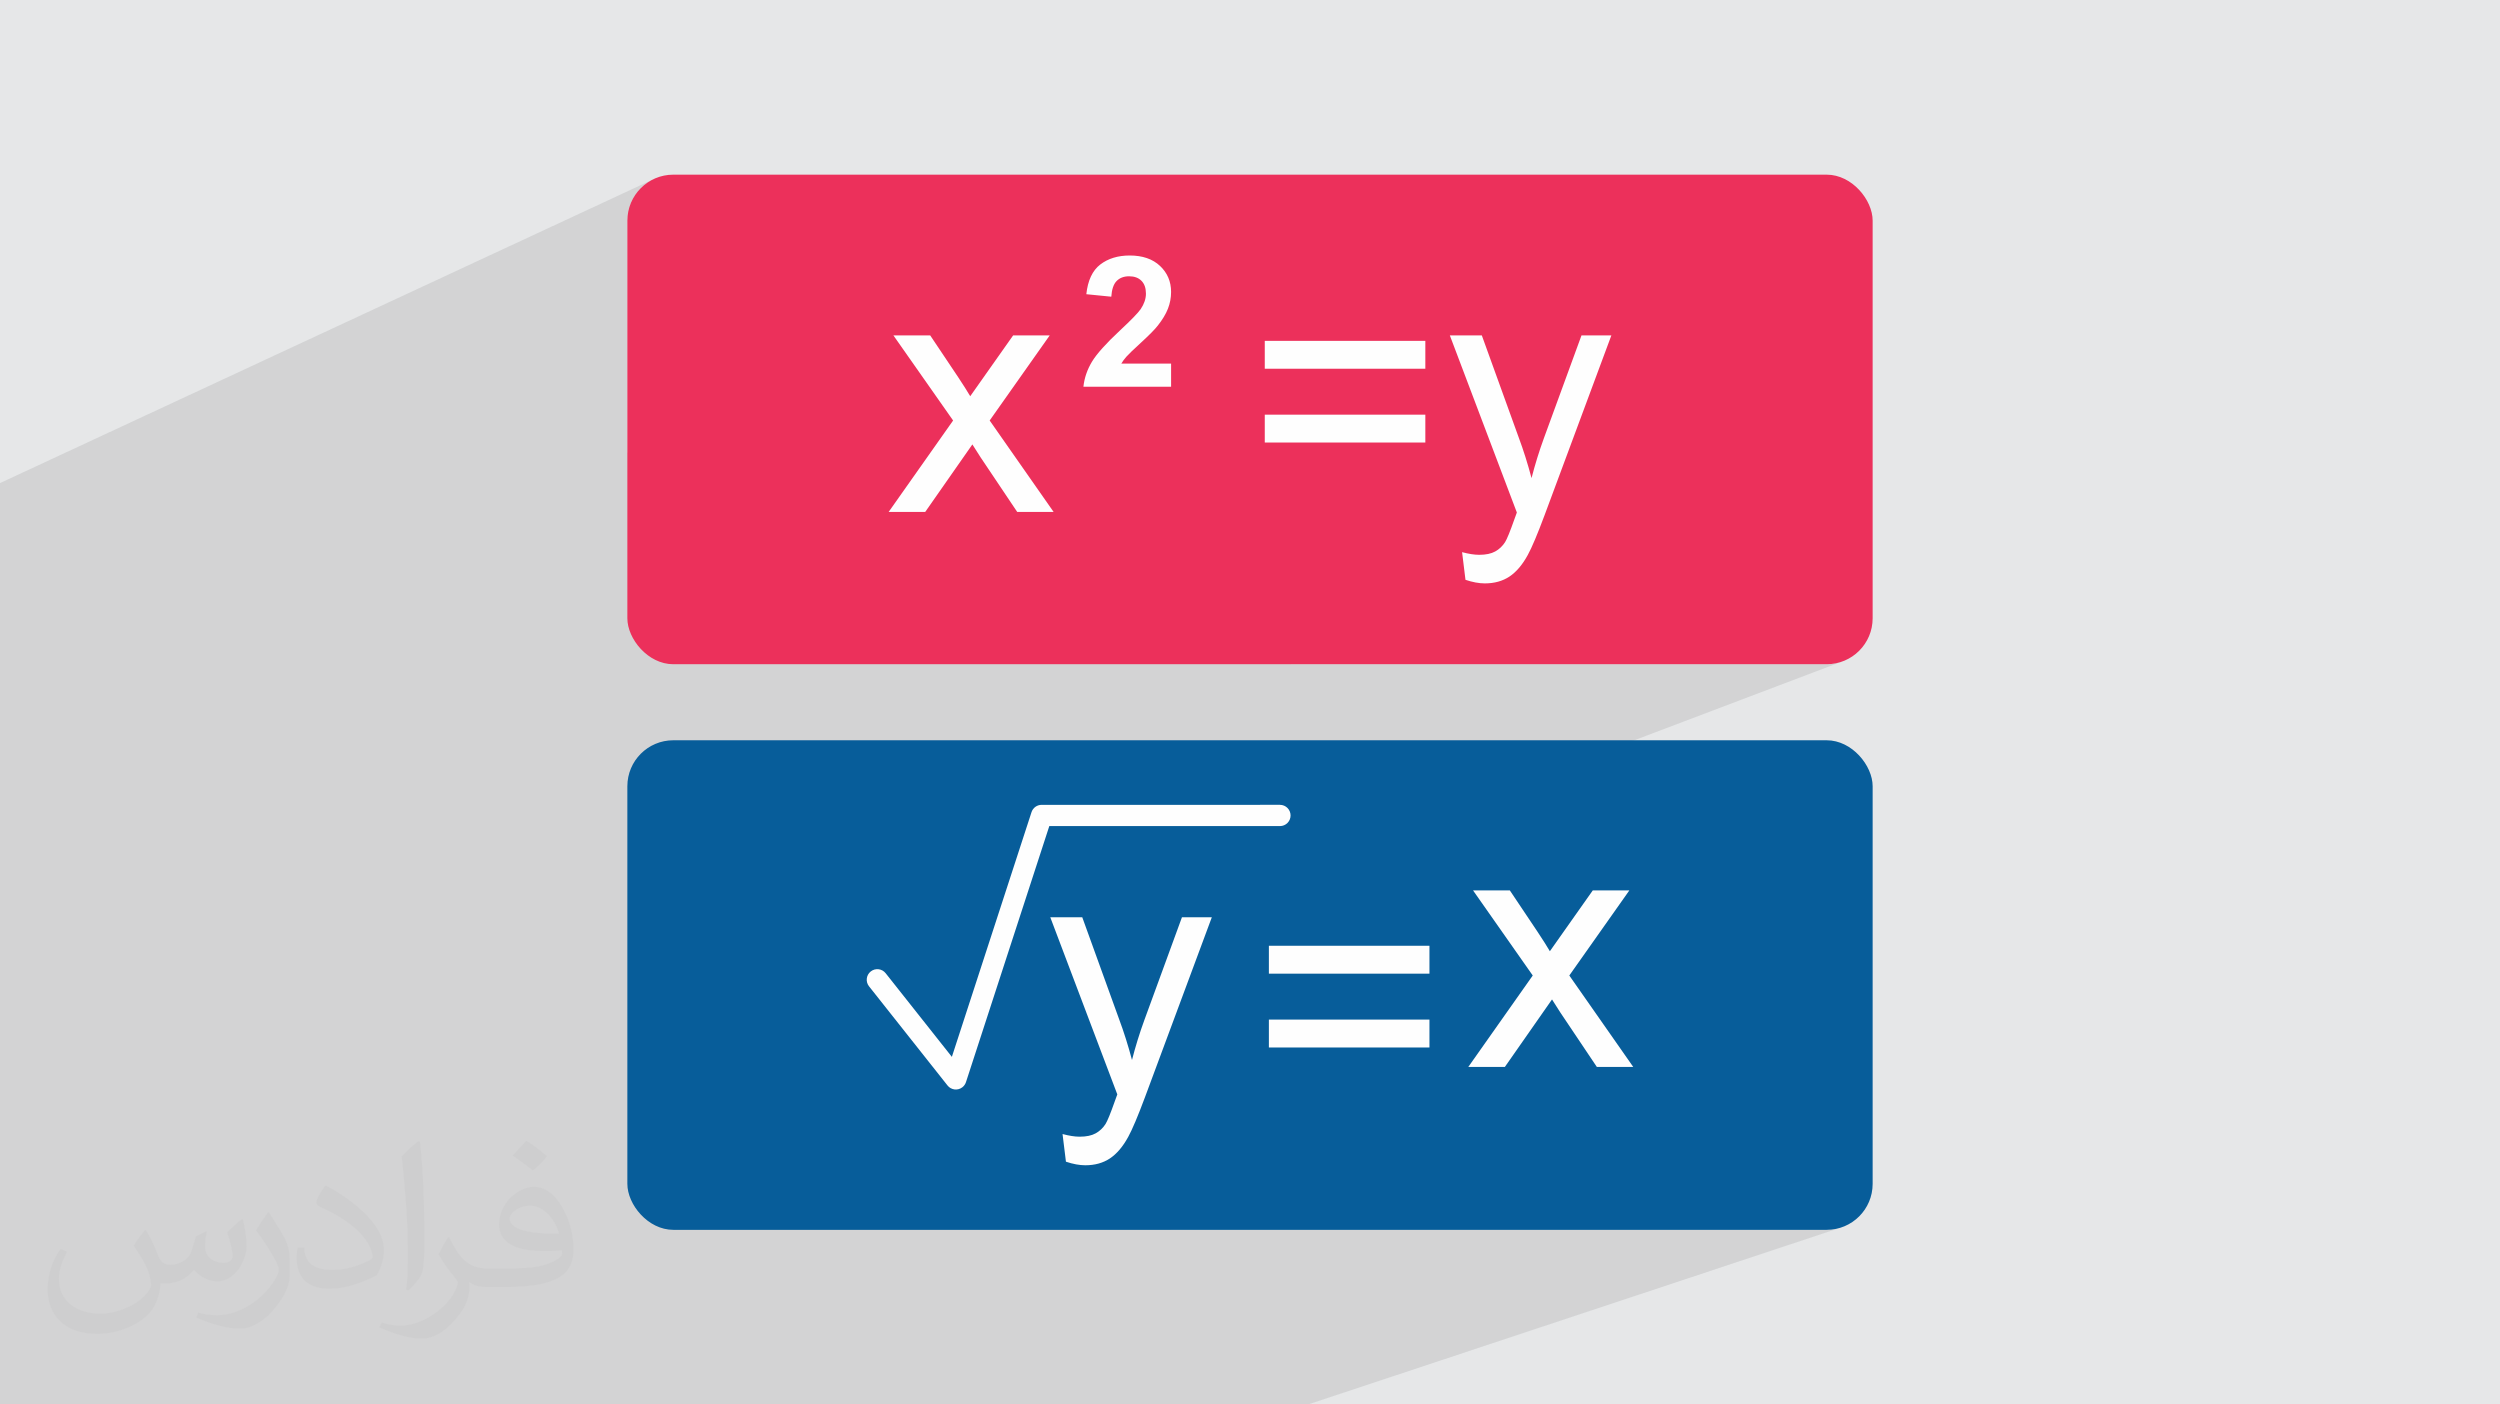 <?xml version="1.0" encoding="UTF-8"?>
<!DOCTYPE svg PUBLIC "-//W3C//DTD SVG 1.0//EN" "http://www.w3.org/TR/2001/REC-SVG-20010904/DTD/svg10.dtd">
<!-- Creator: CorelDRAW -->
<svg xmlns="http://www.w3.org/2000/svg" xml:space="preserve" width="94.192mm" height="52.917mm" version="1.0" style="shape-rendering:geometricPrecision; text-rendering:geometricPrecision; image-rendering:optimizeQuality; fill-rule:evenodd; clip-rule:evenodd"
viewBox="0 0 9404.92 5283.66"
 xmlns:xlink="http://www.w3.org/1999/xlink"
 xmlns:xodm="http://www.corel.com/coreldraw/odm/2003">
 <defs>
  <style type="text/css">
   <![CDATA[
    .fil3 {fill:#075D9A}
    .fil4 {fill:#EC305B}
    .fil5 {fill:#FEFEFE;fill-rule:nonzero}
    .fil2 {fill:#373435;fill-opacity:0.031}
    .fil1 {fill:#2B2A29;fill-opacity:0.102}
    .fil0 {fill:#E6E7E8}
   ]]>
  </style>
 </defs>
 <g id="Layer_x0020_1">
  <polygon class="fil0" points="-0,0 9404.92,0 9404.92,5283.66 -0,5283.66 "/>
  <polygon class="fil1" points="455.63,5283.66 405.96,5283.66 401.16,5283.66 366.43,5283.66 333.64,5283.66 148.69,5283.66 82.27,5283.66 -0,5283.66 -0,5171.77 -0,5133.75 -0,5115 -0,5005.44 -0,4963.81 -0,4955.49 -0,4939.07 -0,4931.08 -0,4911.67 -0,4881.92 -0,4651.52 -0,4568.72 -0,4566.11 -0,4426.35 -0,4323.17 -0,4281.33 -0,4130.19 -0,3871.03 -0,3816.55 -0,3778.96 -0,3771.56 -0,3731.28 -0,3627.39 -0,3595.39 -0,3586.21 -0,3556.58 -0,3551.3 -0,3535.32 -0,3400.69 -0,3329.72 -0,3309.53 -0,3251.62 -0,3237.43 -0,3180.77 -0,3179.51 -0,3068.72 -0,2978.45 -0,2937.98 -0,2924.05 -0,2888.69 -0,2808.09 -0,2799.34 -0,2743.42 -0,1817.34 2465.83,670.71 2450.72,678.01 2436.47,686.69 2423.15,696.67 2410.87,707.84 2399.69,720.13 2389.72,733.45 2381.04,747.7 2373.74,762.8 2367.91,778.66 2363.62,795.19 2361,812.3 2360.1,829.91 2360.1,1702.97 3360.95,1261.74 3499.38,1261.74 3504.32,1269.13 4169.1,977.18 4175.58,974.4 4182.22,971.9 4189.04,969.65 4196.03,967.67 4203.2,965.95 4210.53,964.49 4218.04,963.29 4225.72,962.37 4233.58,961.7 4241.61,961.3 4249.82,961.17 4258.78,961.32 4267.5,961.79 4275.99,962.56 4284.21,963.64 4292.21,965.02 4299.96,966.72 4307.46,968.71 4314.73,971.02 4321.75,973.64 4328.53,976.55 4335.06,979.78 4341.35,983.31 4347.4,987.15 4353.21,991.29 4358.78,995.74 4364.1,1000.5 4373.83,1010.61 4382.26,1021.32 4389.39,1032.64 4395.23,1044.55 4399.77,1057.06 4403,1070.18 4404.95,1083.89 4405.6,1098.21 4405.41,1106.46 4404.85,1114.62 4403.91,1122.68 4402.61,1130.64 4400.94,1138.5 4398.89,1146.25 4396.47,1153.93 4393.7,1161.51 4390.52,1169.05 4386.92,1176.69 4382.86,1184.41 4378.36,1192.22 4373.43,1200.11 4368.06,1208.11 4362.25,1216.2 4356,1224.38 4351.31,1230.16 4345.76,1236.53 4339.33,1243.5 4332.04,1251.05 4323.88,1259.19 4314.87,1267.94 4305,1277.29 4294.28,1287.23 4283.6,1297.04 4273.97,1305.98 4265.35,1314.06 4257.77,1321.29 4251.21,1327.65 4245.68,1333.16 4241.19,1337.82 4237.71,1341.63 4234.79,1344.96 4232.01,1348.29 4229.38,1351.59 4226.9,1354.89 4224.55,1358.15 4222.36,1361.4 4220.31,1364.61 4218.39,1367.81 4405.6,1367.81 4405.6,1432.37 4758.03,1282.21 5362.07,1282.21 5362.07,1300.43 5454.23,1261.74 5574.52,1261.74 5623.45,1397.07 5949.5,1261.74 6061.89,1261.74 5810.86,1937.46 5805.85,1950.83 5800.98,1963.66 5796.25,1975.97 5791.66,1987.73 5787.21,1998.97 5782.91,2009.68 5778.73,2019.85 5774.7,2029.49 5770.81,2038.6 5767.06,2047.19 5763.45,2055.25 5759.99,2062.77 5756.65,2069.77 5753.47,2076.25 5750.42,2082.19 5747.52,2087.61 5739.86,2100.99 5731.92,2113.44 5723.7,2124.98 5715.23,2135.61 5706.47,2145.3 5697.45,2154.09 5688.17,2161.95 5678.62,2168.89 5668.63,2174.96 5658.18,2180.21 5647.27,2184.64 4855.88,2498.79 6871.97,2498.79 6889.58,2497.89 6906.69,2495.26 6923.23,2490.99 6939.09,2485.15 4109.98,3557.35 4116.59,3575.62 4446.43,3450.77 4558.82,3450.77 4478.04,3668.19 4773.49,3557.94 4980.67,3557.94 5541.54,3349.66 5679.96,3349.66 5741.59,3441.71 5992.02,3349.66 6129.6,3349.66 5903.71,3669.81 6144.31,4013.85 4400.57,4626.6 6871.97,4626.6 6889.58,4625.7 6906.69,4623.07 6923.23,4618.79 4920.5,5283.66 2530.7,5283.66 2086.84,5283.66 1638.88,5283.66 1612.72,5283.66 1600.81,5283.66 1434.25,5283.66 1373.51,5283.66 1308.71,5283.66 1196.27,5283.66 1142.87,5283.66 944.22,5283.66 851.91,5283.66 824.79,5283.66 732.55,5283.66 730.65,5283.66 687.94,5283.66 "/>
  <path class="fil2" d="M548.54 4627.69c17.95,27.21 29.6,53.36 40.96,82.43 8.45,16.91 12.93,48.09 52.57,48.09 11.61,0 28.28,-3.42 43.06,-11.61 16.63,-8.73 29.32,-21.94 35.94,-42l15.85 -53.36 38.57 -19.02 2.64 2.64c-5.27,20.09 -6.59,39.36 -6.59,54.43 0,44.63 38.57,61.56 69.22,61.56 17.95,0 34.09,-8.73 34.09,-25.11 0,-21.13 -8.98,-57.06 -20.62,-89.29 17.95,-17.95 35.94,-35.94 56.53,-50.47l3.17 1.6c8.98,38.04 14,75.56 14,100.66 0,24.57 -10.83,51.79 -19.81,69.49 -18.49,34.87 -51.25,62.62 -90.87,62.62 -30.1,0 -63.65,-15.07 -86.66,-43.06l-1.32 0c-21.66,26.96 -55.22,51.25 -108.86,51.25l-16.63 0c-2.64,35.41 -10.29,60.49 -21.94,82.95 -31.95,62.34 -126.81,106.47 -216.1,106.47 -124.17,0 -186.51,-71.59 -186.51,-166.96 0,-58.91 19.27,-113.6 48.88,-152.42l24.29 10.04c-18.49,35.41 -30.91,68.68 -30.91,101.45 0,89.29 72.66,131.83 156.4,131.83 77.68,0 173.83,-49.41 191.28,-106.72 -6.59,-62.62 -30.1,-91.93 -66.04,-148.99 10.83,-19.02 24.83,-38.04 42.28,-58.38l3.17 0 0 0 0 0 -0.02 -0.09zm1432.13 -336.04c26.15,16.39 51.79,35.66 76.87,57.85 -14,19.81 -31.45,37.79 -53.11,53.64 -25.11,-20.34 -50.19,-37.79 -75.84,-56.27 17.42,-19.55 34.62,-38.29 52.04,-55.22l0 0 0 0 0 0 0 0 0 0 0.03 0zm13.47 244.11c-42.28,0 -76.87,27.75 -76.87,48.34 0,44.13 84.53,57.85 185.72,57.31 -12.68,-51.79 -57.06,-105.68 -108.86,-105.68l0.01 0.03zm-94.86 236.19c54.96,0 103.04,-1.6 139.74,-10.83 40.96,-10.29 75.56,-30.91 75.56,-45.17 0,-3.7 0,-8.19 -1.32,-11.89 -22.98,2.11 -49.41,2.11 -72.38,2.11 -74.49,0 -131.55,-16.91 -154.02,-58.66 -5.55,-11.61 -9.51,-24.57 -9.51,-39.36 0,-40.43 17.42,-79.79 48.09,-107 25.61,-22.45 53.89,-36.44 82.67,-36.44 52.04,0 93.51,41.75 122.57,107.54 15.85,35.94 26.68,77.4 26.68,129.72 0,34.87 -9.51,64.19 -31.17,85.85 -40.43,39.11 -114.92,53.89 -229.04,53.89l-51.79 0 0 0 -13.47 0c-28.28,0 -48.62,-5.02 -64.72,-17.42l-2.64 0c0.79,6.59 1.32,12.93 1.32,19.02 0,25.61 -8.45,58.38 -25.61,84.53 -50.72,75.3 -105.68,108.04 -153.24,108.04 -48.09,0 -107,-18.49 -160.11,-42.54l9.51 -18.49c17.17,7.13 40.96,11.89 73.7,11.89 85.85,0 198.66,-82.43 212.66,-163 -3.17,-6.59 -8.98,-15.32 -17.17,-24.57 -25.11,-29.85 -40.96,-54.68 -55.75,-80.83 12.68,-25.11 24.29,-45.17 35.13,-63.4l4.49 -0.53c36.72,74.77 69.99,117.55 144.23,117.55l11.61 0 0 0 53.89 0 0 0 0 0 0 0 0 0 0 0 0.09 0.01zm-371.98 79c6.34,-34.34 6.87,-72.91 6.87,-108.86l0 -53.36c0,-99.6 -12.68,-244.36 -22.98,-338.68 17.95,-19.27 43.06,-42 62.87,-57.31l5.81 1.6c13.47,118.62 16.63,256 16.63,383.06 0,33.3 -1.32,65.79 -4.49,89.55 -1.85,30.1 -19.27,52.83 -56.53,87.7l-8.19 -3.7zm-382.8 -157.19c1.85,46.77 24.83,83.49 105.15,83.49 49.93,0 92.19,-12.93 138.96,-35.13 8.45,-3.7 12.93,-8.73 12.93,-12.93 0,-29.32 -22.45,-68.15 -60.23,-103.55 -36.72,-33.3 -85.34,-62.62 -130.76,-82.18 -15.6,-6.59 -20.62,-13.47 -20.62,-20.09 0,-13.47 17.95,-41.75 32.77,-62.09l5.02 -0.53c52.04,27.21 110.17,67.64 153.24,112.53 39.11,41.47 63.4,83.49 63.4,129.19 0,33.81 -10.29,65.51 -26.96,95.11 -57.06,28.79 -117.83,50.72 -178.06,50.72 -73.17,0 -123.1,-34.34 -123.1,-114.92 0,-8.73 0,-22.19 3.17,-39.64l25.11 0 0 0 0 0 0 0 0 0 0 0 -0.02 0zm-132.37 -132.9l45.45 73.45c16.63,27.21 32.23,56.81 32.23,103.55l0 59.7c0,48.34 -30.91,100.13 -80.83,151.38 -39.11,34.62 -73.7,49.41 -105.68,49.41 -47.55,0 -101.98,-14.79 -164.85,-41.75l7.13 -18.49c19.81,5.27 42.79,9.77 71.06,9.77 90.36,-0.53 182.8,-66.57 225.08,-147.15 5.02,-9.26 6.87,-17.95 6.87,-24.04 0,-9.26 -5.02,-19.55 -8.98,-28.79 -22.98,-43.31 -48.62,-82.95 -76.87,-119.68 14.79,-23.25 29.6,-45.7 45.7,-67.9l3.7 0.53 0 0 0 0 0 0 0 0 0 0 -0.02 0.01z"/>
  <g id="_1531549401920">
   <rect class="fil3" x="2360.1" y="2784.87" width="4684.73" height="1841.72" rx="172.86" ry="172.86"/>
   <rect class="fil4" x="2360.1" y="657.07" width="4684.73" height="1841.72" rx="172.86" ry="172.86"/>
   <g>
    <path class="fil5" d="M3343.04 1925.93l242.51 -344.03 -224.6 -320.17 138.43 0 104.94 156.78c19.41,29.43 34.77,53.31 45.65,72.08 18.98,-26.66 35.84,-50.75 50.98,-72.31l110.47 -156.55 137.58 0 -225.88 320.17 240.59 344.03 -136.93 0 -137.35 -204.76 -31.36 -49.27 -177.45 254.03 -137.58 0zm2019.03 -538.77l-604.05 0 0 -104.95 604.05 0 0 104.95zm0 277.71l-604.05 0 0 -104.95 604.05 0 0 104.95zm151.02 516.38l-12.79 -104.08c24.74,6.61 46.07,10.02 64.41,10.02 25.16,0 45.22,-4.26 60.16,-12.59 15.13,-8.32 27.51,-20.05 37.1,-34.98 7.04,-11.31 18.56,-39.24 34.34,-84.04 2.14,-6.18 5.34,-15.36 10.02,-27.51l-252.11 -666.33 120.29 0 138.65 383.51c18.12,48.42 34.12,99.61 48.42,153.36 13.01,-50.56 28.37,-100.47 46.28,-149.52l141.64 -387.34 112.39 0 -251.03 675.72c-27.1,72.73 -48.22,122.64 -63.34,150.15 -20.06,36.89 -43.09,64 -68.9,81.28 -26.03,17.27 -56.95,25.8 -92.8,25.8 -21.75,0 -46.07,-4.47 -72.73,-13.44z"/>
    <path class="fil5" d="M4405.6 1367.81l0 87.08 -329.83 0c3.55,-33.15 14.28,-64.45 32.12,-94.07 17.82,-29.6 53.14,-68.91 105.7,-117.92 42.42,-39.54 68.35,-66.4 77.95,-80.46 12.9,-19.44 19.42,-38.64 19.42,-57.71 0,-21.04 -5.59,-37.15 -16.91,-48.46 -11.2,-11.32 -26.74,-16.91 -46.51,-16.91 -19.65,0 -35.21,5.94 -46.86,17.81 -11.54,11.78 -18.17,31.44 -20,58.98l-93.94 -9.37c5.59,-51.89 23.09,-89.16 52.57,-111.78 29.49,-22.51 66.28,-33.83 110.5,-33.83 48.47,0 86.53,13.15 114.29,39.32 27.67,26.18 41.5,58.73 41.5,97.71 0,22.17 -4,43.2 -11.9,63.3 -7.87,20 -20.45,40.92 -37.7,62.86 -11.31,14.64 -32,35.54 -61.72,62.85 -29.82,27.31 -48.68,45.37 -56.56,54.4 -8,8.92 -14.41,17.71 -19.32,26.18l187.21 0z"/>
   </g>
   <g>
    <path class="fil5" d="M3269.2 3710.47c-13.62,-17.24 -10.68,-42.31 6.56,-55.93 17.25,-13.62 42.31,-10.68 55.93,6.56l249.21 314.8 299.61 -920.5c5.49,-16.87 21.15,-27.59 37.97,-27.59l896.62 -0.06c22.09,0 40,17.91 40,39.99 0,22.09 -17.91,40 -40,40l-867.65 0 -313.63 963.55c-2.45,7.2 -6.88,13.83 -13.29,18.89 -17.24,13.62 -42.31,10.69 -55.93,-6.56l-295.41 -373.17z"/>
    <path class="fil5" d="M4010.02 4370.27l-12.79 -104.08c24.74,6.6 46.07,10.01 64.41,10.01 25.16,0 45.22,-4.26 60.15,-12.59 15.14,-8.31 27.52,-20.04 37.11,-34.98 7.04,-11.3 18.56,-39.24 34.34,-84.03 2.14,-6.19 5.34,-15.37 10.02,-27.52l-252.11 -666.32 120.29 0 138.65 383.5c18.12,48.42 34.12,99.61 48.42,153.37 13.01,-50.56 28.37,-100.48 46.28,-149.52l141.64 -387.34 112.39 0 -251.03 675.71c-27.1,72.74 -48.22,122.65 -63.34,150.16 -20.06,36.89 -43.09,63.99 -68.9,81.27 -26.03,17.28 -56.95,25.81 -92.8,25.81 -21.75,0 -46.07,-4.48 -72.73,-13.44z"/>
    <path class="fil5" d="M5377.54 3662.89l-604.05 0 0 -104.95 604.05 0 0 104.95zm0 277.71l-604.05 0 0 -104.94 604.05 0 0 104.94z"/>
    <path class="fil5" d="M5523.63 4013.85l242.51 -344.04 -224.6 -320.16 138.42 0 104.95 156.77c19.41,29.44 34.77,53.32 45.65,72.09 18.98,-26.67 35.84,-50.76 50.98,-72.31l110.47 -156.55 137.58 0 -225.89 320.16 240.6 344.04 -136.93 0 -137.35 -204.77 -31.36 -49.26 -177.45 254.03 -137.58 0z"/>
   </g>
  </g>
 </g>
</svg>
